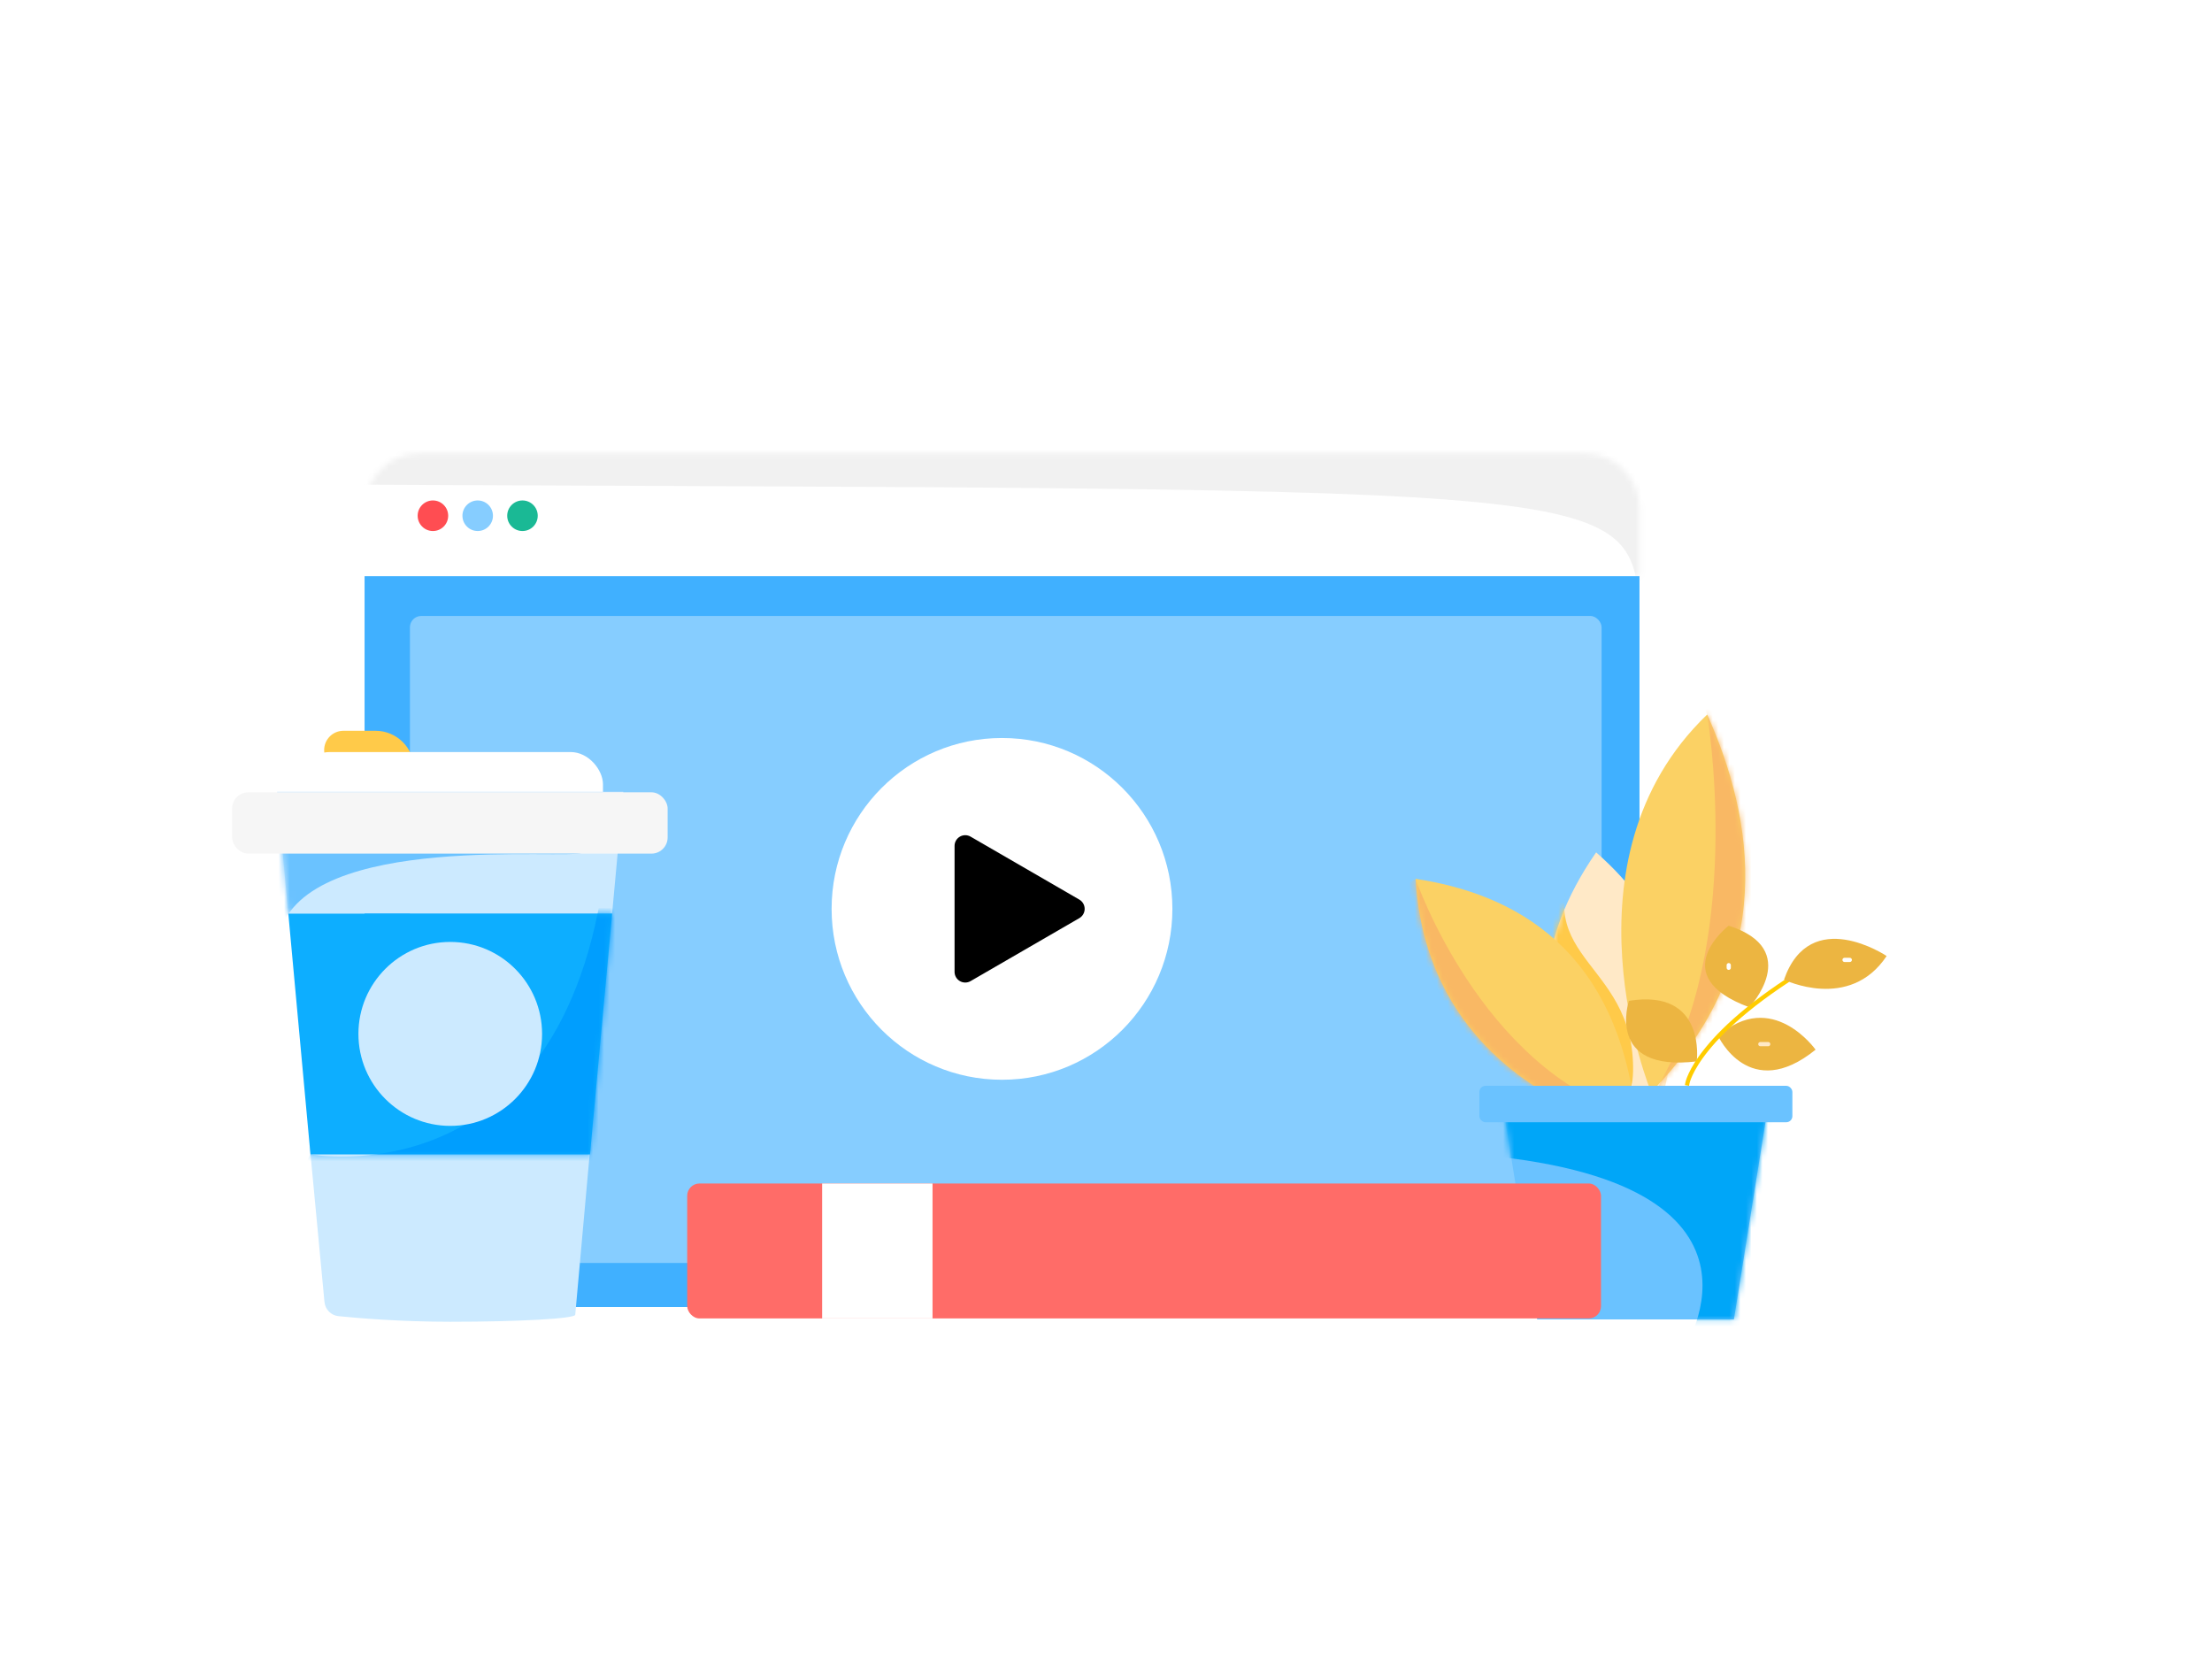 <svg width="401" height="301" viewBox="0 0 401 301" fill="none" xmlns="http://www.w3.org/2000/svg"><rect width="400.388" height="300.313" transform="translate(0.129)" fill=""/><path d="M297.213 92.162C297.217 86.641 292.746 82.162 287.225 82.158H76.079C70.559 82.162 66.088 86.641 66.092 92.162V104.432H297.213V92.162Z" fill="white"/><mask id="mask0_4813_687" style="mask-type:luminance" maskUnits="userSpaceOnUse" x="66" y="82" width="232" height="23"><path fill-rule="evenodd" clip-rule="evenodd" d="M297.213 92.163C297.217 86.643 292.746 82.165 287.225 82.16H76.079C70.559 82.165 66.088 86.643 66.092 92.163V104.434H297.213V92.163Z" fill="white"/></mask><g mask="url(#mask0_4813_687)"><path d="M37.1 87.723C293.012 89.008 295.148 86.466 297.307 110.372C299.467 134.277 304.865 76.544 304.865 76.544L226.587 72.033L70.031 79.701" fill="#F1F1F1"/></g><path d="M66.092 104.438V226.907C66.088 232.427 70.559 236.906 76.079 236.91H287.225C292.746 236.906 297.217 232.427 297.213 226.907V104.438H66.092Z" fill="#40B0FF"/><ellipse cx="78.481" cy="93.482" rx="2.767" ry="2.771" fill="#FF4D52"/><ellipse cx="86.599" cy="93.482" rx="2.767" ry="2.771" fill="#86CDFF"/><ellipse cx="94.716" cy="93.482" rx="2.767" ry="2.771" fill="#1AB995"/><rect x="74.314" y="111.648" width="216.031" height="117.274" rx="2.057" fill="#86CDFF"/><ellipse cx="181.646" cy="164.742" rx="30.889" ry="30.975" fill="white"/><path d="M173.047 164.741V153.328C173.045 152.635 173.414 151.994 174.013 151.647C174.612 151.3 175.352 151.3 175.951 151.646L185.808 157.353L195.664 163.059C196.263 163.407 196.632 164.048 196.632 164.741C196.632 165.434 196.263 166.074 195.664 166.422L185.808 172.129L175.951 177.835C175.352 178.181 174.612 178.181 174.013 177.834C173.414 177.487 173.045 176.846 173.047 176.153V164.741Z" fill="black"/><path d="M301.795 168.176C308.487 186.205 296.842 212.471 296.842 212.471Z" fill="#FFE9C7"/><path d="M289.353 154.502C301.832 165.391 312.273 183.424 293.24 212.311C293.24 212.311 266.591 187.252 289.353 154.502Z" fill="#FFE9C7"/><mask id="mask1_4813_687" style="mask-type:luminance" maskUnits="userSpaceOnUse" x="280" y="154" width="24" height="59"><path fill-rule="evenodd" clip-rule="evenodd" d="M289.343 154.508C301.822 165.397 312.263 183.429 293.23 212.317C293.23 212.317 266.581 187.258 289.343 154.508Z" fill="white"/></mask><g mask="url(#mask1_4813_687)"><path d="M288.662 150.051C274.105 173.496 295.241 172.63 296.033 192.542C296.825 212.454 277.309 176.683 277.309 176.683L281.43 154.503H283.289" fill="#FFCA49"/></g><path d="M309.489 129.508C317.824 148.204 322.705 174.115 299.324 197.964C299.324 197.964 281.948 155.961 309.489 129.508Z" fill="#FBD164"/><mask id="mask2_4813_687" style="mask-type:luminance" maskUnits="userSpaceOnUse" x="293" y="129" width="24" height="69"><path fill-rule="evenodd" clip-rule="evenodd" d="M309.483 129.508C317.818 148.204 322.699 174.115 299.318 197.964C299.318 197.964 281.942 155.961 309.483 129.508Z" fill="white"/></mask><g mask="url(#mask2_4813_687)"><path d="M307.538 124.812L309.486 129.509C309.486 129.509 316.039 167.997 301.87 194.555C287.702 221.113 336.742 153.147 336.742 153.147L318.283 130.286L307.538 124.812Z" fill="#F9B864"/></g><path d="M256.625 159.297C273.854 161.922 293.982 171.451 296.838 204.838C296.838 204.838 258.89 197.749 256.625 159.297Z" fill="#FBD164"/><mask id="mask3_4813_687" style="mask-type:luminance" maskUnits="userSpaceOnUse" x="256" y="159" width="41" height="46"><path fill-rule="evenodd" clip-rule="evenodd" d="M256.625 159.301C273.854 161.926 293.982 171.455 296.838 204.842C296.838 204.842 258.89 197.753 256.625 159.301Z" fill="white"/></mask><g mask="url(#mask3_4813_687)"><path d="M246.931 165.782L256.62 159.301C256.62 159.301 268.424 193.639 295.695 201.998C322.966 210.358 238.459 216.278 238.459 216.278L244.864 167.045" fill="#F9B864"/></g><path d="M278.663 239.156H314.33L320.839 198.475H272.154L278.663 239.156V239.156Z" fill="#6AC2FF"/><mask id="mask4_4813_687" style="mask-type:luminance" maskUnits="userSpaceOnUse" x="272" y="198" width="49" height="42"><path fill-rule="evenodd" clip-rule="evenodd" d="M278.651 239.15H314.319L320.827 198.469H272.143L278.651 239.15Z" fill="white"/></mask><g mask="url(#mask4_4813_687)"><path d="M263.493 208.985C326.54 212.748 305.135 244.723 305.135 244.723L316.139 245.86L325.154 206.513L316.139 198.855L258.766 203.535" fill="#00A6F8"/></g><rect x="324.93" y="203.418" width="56.743" height="6.605" rx="1.108" transform="rotate(-180 324.93 203.418)" fill="#6AC2FF"/><path d="M58.762 135.961C58.762 134.027 60.33 132.459 62.264 132.459H68.073C71.939 132.459 75.073 135.593 75.073 139.458V139.458C75.073 139.461 75.07 139.464 75.067 139.464H62.264C60.33 139.464 58.762 137.896 58.762 135.961V135.961Z" fill="#FFCA49"/><rect x="53.951" y="136.316" width="55.359" height="18.263" rx="5.848" fill="white"/><path d="M112.999 143.512H50.227L52.258 165.584H110.968L112.999 143.512V143.512Z" fill="#CCEAFF"/><mask id="mask5_4813_687" style="mask-type:luminance" maskUnits="userSpaceOnUse" x="50" y="143" width="64" height="23"><path fill-rule="evenodd" clip-rule="evenodd" d="M113.007 143.514H50.234L52.265 165.586H110.976L113.007 143.514V143.514Z" fill="white"/></mask><g mask="url(#mask5_4813_687)"><path d="M50.234 172.954C49.63 151.205 97.122 155.441 104.777 154.731C112.432 154.022 60.722 143.852 60.722 143.852L45.881 147.493L44.943 152.144" fill="#6AC2FF"/></g><path d="M59.156 205.275C57.423 205.261 56.059 206.749 56.222 208.473L58.819 235.977C58.947 237.341 60.001 238.428 61.364 238.566C65.043 238.936 72.708 239.58 81.618 239.58C94.135 239.58 104.282 239.011 104.282 238.31L106.933 208.803C107.086 207.101 105.752 205.63 104.043 205.617L59.156 205.275Z" fill="#CCEAFF"/><path d="M52.266 165.594L56.282 209.242H106.96L110.977 165.594H52.266V165.594Z" fill="#0DAEFF"/><mask id="mask6_4813_687" style="mask-type:luminance" maskUnits="userSpaceOnUse" x="52" y="165" width="59" height="45"><path fill-rule="evenodd" clip-rule="evenodd" d="M52.256 165.592L56.272 209.24H106.951L110.967 165.592H52.256V165.592Z" fill="white"/></mask><g mask="url(#mask6_4813_687)"><path d="M109.296 160.191C100.634 217.458 56.278 209.233 56.278 209.233L47.908 224.406H123.364L123.598 172.865L109.296 160.191Z" fill="#009EFE"/></g><rect x="42.082" y="143.613" width="78.949" height="11.111" rx="2.924" fill="#F6F6F6"/><ellipse cx="81.623" cy="187.405" rx="16.647" ry="16.672" fill="#CCEAFF"/><rect x="124.58" y="214.518" width="165.659" height="24.46" rx="2.224" fill="#FF6C68"/><g filter="url(#filter0_b_4813_687)"><rect x="149.041" y="214.518" width="20.012" height="24.46" fill="white"/></g><path d="M313.383 167.787C326.913 172.127 317.129 182.578 317.129 182.578C301.592 176.865 313.383 167.787 313.383 167.787Z" fill="#ECB541"/><path d="M311.481 187.806C321.237 179.107 329.135 190.264 329.135 190.264C317.13 199.991 311.481 187.806 311.481 187.806Z" fill="#ECB541"/><path d="M295.297 181.409C309.4 179.135 307.591 192.39 307.591 192.39C290.946 194.378 295.297 181.409 295.297 181.409Z" fill="#ECB541"/><path d="M330.09 173.99C307.454 187.107 305.887 196.374 305.887 196.374" stroke="#FFCC00" stroke-width="0.763" stroke-linecap="square" stroke-linejoin="round"/><path d="M342.018 173.288C335.293 183.388 323.41 177.573 323.41 177.573C328.168 163.968 342.018 173.288 342.018 173.288Z" fill="#ECB541"/><path d="M320.549 189.258C320.128 189.258 319.611 189.258 319.117 189.258" stroke="#FFE9C7" stroke-width="0.763" stroke-linecap="round" stroke-linejoin="round"/><path d="M313.391 174.943V175.42" stroke="white" stroke-width="0.763" stroke-linecap="round" stroke-linejoin="round"/><path d="M335.338 173.99H334.384" stroke="white" stroke-width="0.763" stroke-linecap="round" stroke-linejoin="round"/><defs><filter id="filter0_b_4813_687" x="144.594" y="210.07" width="28.906" height="33.353" filterUnits="userSpaceOnUse" color-interpolation-filters="sRGB"><feFlood flood-opacity="0" result="BackgroundImageFix"/><feGaussianBlur in="BackgroundImageFix" stdDeviation="2.224"/><feComposite in2="SourceAlpha" operator="in" result="effect1_backgroundBlur_4813_687"/><feBlend mode="normal" in="SourceGraphic" in2="effect1_backgroundBlur_4813_687" result="shape"/></filter></defs></svg>